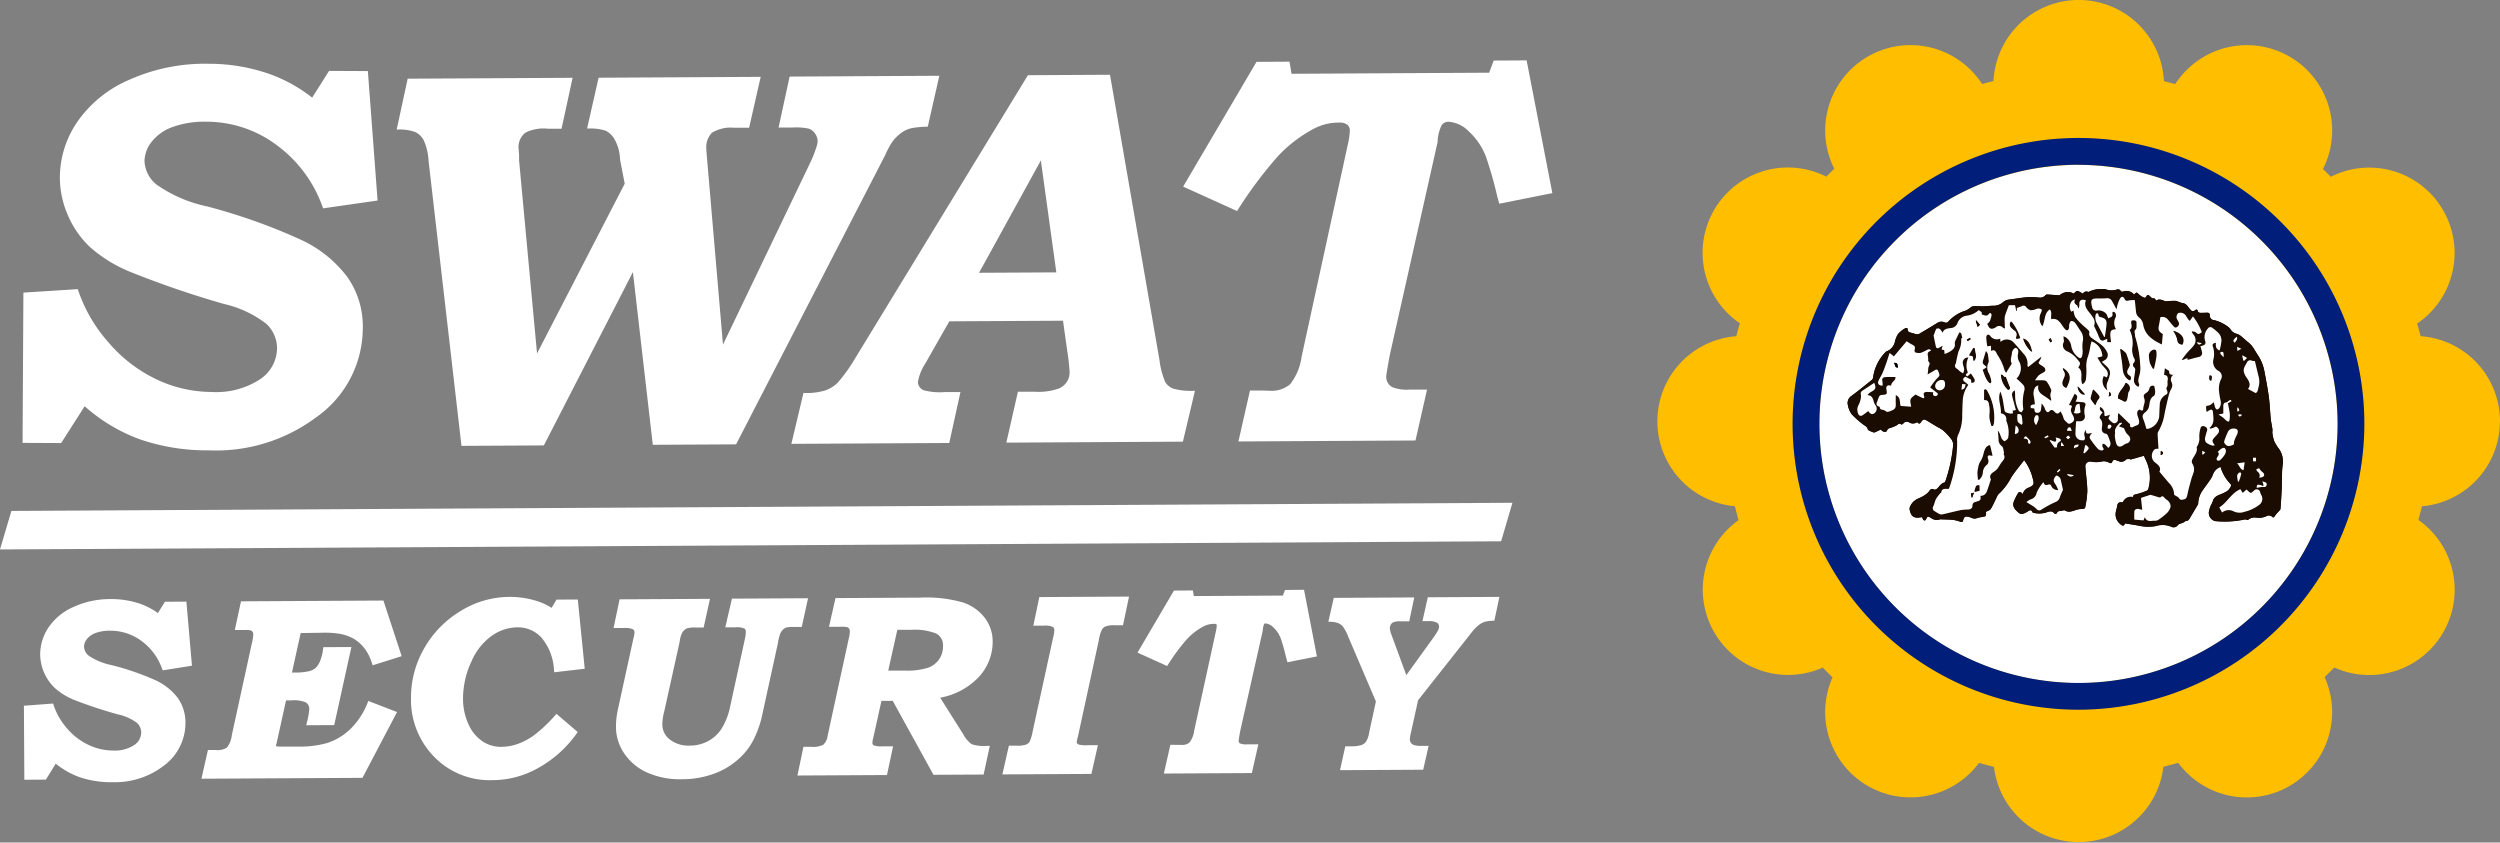 <svg xmlns="http://www.w3.org/2000/svg" width="134" height="45.161"><rect width="100%" height="100%" fill="#808080" stroke="none"/><defs><clipPath id="a"><path data-name="長方形 16987" fill="none" d="M0 0h134v45.161H0z"/></clipPath></defs><g data-name="グループ 23408"><path data-name="パス 67987" d="M.61 27.386L0 29.45l80.46-.437.607-2.064z" fill="#fff"/><g data-name="グループ 21112"><g data-name="グループ 21111" clip-path="url(#a)"><path data-name="パス 67988" d="M22.712 7.517a3.108 3.108 0 01.26 1.114l1.763 15.267 4.416-.024 4.772-9.289 1.067 9.256 4.464-.024 8-15.519a4.361 4.361 0 01.39-.722 2.455 2.455 0 01.489-.474 1.517 1.517 0 01.515-.23 4.891 4.891 0 01.881-.082l.619-2.729-8.024.044-.592 2.729h.776a3.27 3.27 0 01.838.06.66.66 0 01.335.258.719.719 0 01.145.423 1.119 1.119 0 01-.057.282 6.653 6.653 0 01-.334.849l-4.683 9.765-.876-10.217a3.785 3.785 0 01-.015-.255 1.11 1.11 0 01.3-.884 1.92 1.92 0 011.192-.267h.8l.62-2.729-8.688.047-.618 2.725a2.8 2.8 0 01.995.113 1.141 1.141 0 01.474.458 2.258 2.258 0 01.287.915l.015.2.247 1.268-4.7 9.1-.962-10.344v-.284l-.029-.38a.975.975 0 01.361-.821 2.141 2.141 0 011.213-.217h.731l.593-2.729-8.84.048-.59 2.729a2.445 2.445 0 011.008.135 1.075 1.075 0 01.444.436" fill="#fff"/><path data-name="パス 67989" d="M44.88 20.534a1.83 1.83 0 01-.668.4 3.438 3.438 0 01-1.146.127l-.648 2.729 8.462-.046.6-2.728h-.847a3.414 3.414 0 01-1.109-.094.491.491 0 01-.324-.446 2.6 2.6 0 01.39-.981l1.294-2.272 6.093-.033.222 1.58a11.757 11.757 0 01.133 1.186.934.934 0 01-.567.864 3.244 3.244 0 01-1.289.177h-.916l-.62 2.728 9.463-.052.647-2.728a3.578 3.578 0 01-1.168-.115.887.887 0 01-.421-.343 4.3 4.3 0 01-.31-1.17l-2.655-15.31-4.4.024-9.291 15.226a8.356 8.356 0 01-.925 1.277M55.79 8.599l.829 6-4.141.022z" fill="#fff"/><path data-name="パス 67990" d="M81.827 3.237l-1.766.01-.241.65-10.592.058-.112-.649-1.768.01-3.931 6.686 2.888 1.311a22.391 22.391 0 012.2-2.949 7.327 7.327 0 011.97-1.493 2.853 2.853 0 011.287-.3.7.7 0 01.45.109.383.383 0 01.138.311 3.5 3.5 0 01-.1.722l-2.483 11.402a3.114 3.114 0 01-.607 1.472 1.528 1.528 0 01-1.1.358l-.35-.012h-.711l-.62 2.729 9.491-.052.62-2.729h-.914a2.135 2.135 0 01-.929-.122.612.612 0 01-.345-.577c0-.06.058-.428.179-1.1l2.575-11.471a2.191 2.191 0 01.218-.906.449.449 0 01.376-.178 1.684 1.684 0 011.071.509 3.561 3.561 0 01.924 1.358 20.876 20.876 0 01.6 2.1l.116.424 2.845-.567z" fill="#fff"/><path data-name="パス 67991" d="M4.538 21.774a9.159 9.159 0 002.99 1.784 11.056 11.056 0 003.656.58 8.971 8.971 0 005.754-1.764 5.848 5.848 0 002.507-4.726 4.606 4.606 0 00-.827-2.8 6.572 6.572 0 00-2.438-1.975 31.192 31.192 0 00-5.073-1.808A7.344 7.344 0 018.4 9.901a1.707 1.707 0 01-.655-1.281 1.715 1.715 0 01.377-1.011 2.484 2.484 0 011.125-.8 5.011 5.011 0 011.825-.285 6.276 6.276 0 013.8 1.284 6.993 6.993 0 012.445 3.36l2.921-.42-.52-6.938-2.08-.01-.906 1.433a8.18 8.18 0 00-2.234-1.249 9.868 9.868 0 00-3.314-.566 9.928 9.928 0 00-4.214.84 6.5 6.5 0 00-2.811 2.251 5.311 5.311 0 00-.95 2.982 5.034 5.034 0 00.422 2.027 5.108 5.108 0 001.181 1.714 7.514 7.514 0 002.191 1.349 51.562 51.562 0 004.99 1.708 5.855 5.855 0 012.29 1.074 1.8 1.8 0 01.566 1.309 2.013 2.013 0 01-.928 1.668 4.291 4.291 0 01-2.6.669 6.929 6.929 0 01-2.952-.685 7.768 7.768 0 01-2.574-1.995 8.075 8.075 0 01-1.626-2.831l-2.915.186-.044 8.054 2.068.01z" fill="#fff"/><path data-name="パス 67992" d="M5.104 33.935a2.215 2.215 0 01.793-.129 2.794 2.794 0 011.686.548 3.129 3.129 0 011.1 1.478l.036.1 1.57-.25-.288-3.317-.01-.118-1.15.007-.377.607a3.8 3.8 0 00-.959-.5 4.731 4.731 0 00-1.572-.25 4.721 4.721 0 00-1.991.42 3.126 3.126 0 00-1.341 1.1 2.576 2.576 0 00-.447 1.45 2.525 2.525 0 00.8 1.81 3.574 3.574 0 001.054.637 23.8 23.8 0 002.327.767 2.635 2.635 0 011.007.451.7.7 0 01.226.511.807.807 0 01-.367.672 1.869 1.869 0 01-1.118.3 3.072 3.072 0 01-1.314-.291 3.424 3.424 0 01-1.155-.873 3.636 3.636 0 01-.736-1.255l-.033-.1-1.563.117.022 3.967 1.154-.007.53-.854a4.382 4.382 0 001.317.736 5.233 5.233 0 001.732.256 4.275 4.275 0 002.723-.869 2.837 2.837 0 001.18-2.294 2.276 2.276 0 00-.418-1.362 3.2 3.2 0 00-1.182-.938 14.508 14.508 0 00-2.374-.817 3.361 3.361 0 01-1.2-.493.664.664 0 01-.263-.493.655.655 0 01.147-.392.994.994 0 01.456-.33" fill="#fff"/><path data-name="パス 67993" d="M17.315 33.914a4.879 4.879 0 01.9.059 2.46 2.46 0 01.779.283 2.105 2.105 0 01.593.566 2.529 2.529 0 01.347.717l.039.121 1.557-.489-.979-2.982-7.633.042-.332 1.538h.565a.859.859 0 01.3.026.178.178 0 01.089.074.247.247 0 01.036.141 2.442 2.442 0 01-.067.428l-1.085 4.972a1.29 1.29 0 01-.262.661.91.91 0 01-.587.13h-.43l-.348 1.538 8.631-.047 1.787-3.4.067-.127-1.54-.594-.047.118a4 4 0 01-.868 1.34 3.175 3.175 0 01-1.305.8 5.293 5.293 0 01-1.527.188h-.763a3.589 3.589 0 01-.4-.009c-.036-.013-.036-.02-.036-.029a.444.444 0 01.029-.139l.507-2.3h.289a1.663 1.663 0 01.755.1.4.4 0 01.2.374 3.621 3.621 0 01-.124.7l-.038.159 1.5-.008.921-4.185-1.5.008-.019.109a2.313 2.313 0 01-.125.538 1.2 1.2 0 01-.244.44.815.815 0 01-.377.2 3.244 3.244 0 01-.779.074h-.142l.467-2.117z" fill="#fff"/><path data-name="パス 67994" d="M26.356 34.081a2.4 2.4 0 011.359-.455 1.7 1.7 0 011.309.552 2.926 2.926 0 01.67 1.729l.015.127 1.632-.19-.371-3.711-1.141.006-.264.444a3.182 3.182 0 00-.8-.372 4.79 4.79 0 00-1.47-.217 5 5 0 00-2.612.76 5.481 5.481 0 00-1.948 2 5.28 5.28 0 00-.706 2.679 4.374 4.374 0 001.271 3.162 4.148 4.148 0 003.077 1.221 4.984 4.984 0 002.421-.625 6.205 6.205 0 002.1-1.86l.067-.094-1.136-.974-.083.091a7.867 7.867 0 01-1.105 1.042 3.439 3.439 0 01-.892.479 2.72 2.72 0 01-.883.156 1.782 1.782 0 01-1-.293 2.132 2.132 0 01-.747-.9 3.24 3.24 0 01-.3-1.4 4.7 4.7 0 01.466-2.016 3.25 3.25 0 011.077-1.346" fill="#fff"/><path data-name="パス 67995" d="M43.311 32.065l-4.079.022-.357 1.538h.539a1 1 0 01.485.064.184.184 0 01.075.169 1.467 1.467 0 01-.035.33l-.8 3.67a3.649 3.649 0 01-.48 1.228 2 2 0 01-.727.65 2.106 2.106 0 01-.965.229 1.63 1.63 0 01-1.066-.329 1.011 1.011 0 01-.4-.817 2.712 2.712 0 01.1-.676l.829-3.744a1.407 1.407 0 01.146-.506.6.6 0 01.239-.21 1.443 1.443 0 01.5-.047h.4l.341-1.538-4.846.026-.323 1.538h.543a1.136 1.136 0 01.46.05.2.2 0 01.122.19 1.964 1.964 0 01-.062.323l-.843 3.858a4.274 4.274 0 00-.091.89 2.531 2.531 0 00.445 1.415 2.927 2.927 0 001.223 1.019 4.315 4.315 0 001.868.36 4.981 4.981 0 001.714-.295 3.959 3.959 0 001.332-.8 3.459 3.459 0 00.83-1.1 6 6 0 00.376-1.023l.889-4.061a2.943 2.943 0 01.122-.509.645.645 0 01.142-.22.568.568 0 01.17-.119 1.294 1.294 0 01.382-.035h.465z" fill="#fff"/><path data-name="パス 67996" d="M53.207 34.387a2.089 2.089 0 00-.425-1.273 2.438 2.438 0 00-1.171-.823 7.082 7.082 0 00-2.293-.258l-4.536.025-.348 1.537h.586a1.788 1.788 0 01.387.018.19.19 0 01.1.075.275.275 0 01.045.153 1.679 1.679 0 01-.055.37l-1.134 5.218a.785.785 0 01-.231.485 1.156 1.156 0 01-.644.115h-.423l-.323 1.539 4.8-.026.327-1.538h-.555a1.28 1.28 0 01-.452-.045.132.132 0 01-.1-.133.909.909 0 01.043-.264l.441-1.994h.606l2.146 3.895.037.066 2.687-.014.332-1.537h-.16a2.018 2.018 0 01-.813-.09 1.53 1.53 0 01-.454-.537l-1.234-1.954a3.787 3.787 0 002.031-1.068 2.771 2.771 0 00.783-1.945m-5.11-.627h.747a3.112 3.112 0 011.332.2.693.693 0 01.369.679 1.213 1.213 0 01-.206.7 1.237 1.237 0 01-.588.453 3.731 3.731 0 01-1.224.156h-.918z" fill="#fff"/><path data-name="パス 67997" d="M55.388 33.536h.555a.958.958 0 01.49.069.2.2 0 01.079.185 1.761 1.761 0 01-.06.363l-1.1 5.046a2.294 2.294 0 01-.166.559.422.422 0 01-.183.15 1.424 1.424 0 01-.492.061h-.434l-.349 1.539 4.771-.026.348-1.539h-.561a1.453 1.453 0 01-.474-.037c-.086-.045-.1-.093-.1-.134a1.883 1.883 0 01.067-.3l1.114-5.137a2.059 2.059 0 01.167-.581.411.411 0 01.193-.176 1.3 1.3 0 01.506-.065h.434l.323-1.536-4.809.026z" fill="#fff"/><path data-name="パス 67998" d="M68.874 31.623l-.11.3-4.776.026-.05-.3-1.014.006-1.879 3.2-.074.125 1.586.719.06-.092a10.535 10.535 0 011.018-1.365 3.362 3.362 0 01.889-.674 1.224 1.224 0 01.547-.13.222.222 0 01.128.025c.01.007.018.02.018.048a1.57 1.57 0 01-.04.307l-1.17 5.352a1.286 1.286 0 01-.25.628.6.6 0 01-.418.129l-.607-.006-.349 1.541 4.716-.026.349-1.541h-.589a.852.852 0 01-.377-.041.155.155 0 01-.091-.152c0-.033.034-.231.079-.492l1.212-5.4a1.128 1.128 0 01.072-.359.09.09 0 01.076-.036.678.678 0 01.417.208 1.578 1.578 0 01.4.592 9.123 9.123 0 01.274.968l.087.313 1.578-.312-.691-3.572z" fill="#fff"/><path data-name="パス 67999" d="M76.243 33.294h.3a.912.912 0 01.472.078.246.246 0 01.118.218.413.413 0 01-.05.184 2.816 2.816 0 01-.237.38l-1.467 2.034-.8-2.175a1.028 1.028 0 01-.082-.344.36.36 0 01.163-.306.936.936 0 01.415-.061h.46l.269-1.279-4.314.023-.291 1.28a1.493 1.493 0 01.5.063.7.7 0 01.279.191 2.351 2.351 0 01.279.528l1.491 3.489-.363 1.678a1.315 1.315 0 01-.164.477.555.555 0 01-.261.187 1.94 1.94 0 01-.589.063h-.263l-.284 1.279 4.459-.024.291-1.28h-.364a1.1 1.1 0 01-.476-.063.327.327 0 01-.166-.3 2.5 2.5 0 01.06-.352l.382-1.731 2.843-3.6a2.471 2.471 0 01.4-.422 1.087 1.087 0 01.33-.18 1.849 1.849 0 01.514-.056l.27-1.28-3.836.021z" fill="#fff"/><path data-name="パス 68000" d="M133.999 22.581a4.573 4.573 0 00-4.252-4.561 18.747 18.747 0 00-.188-.677 4.573 4.573 0 00-4.63-7.866q-.206-.211-.419-.415a4.573 4.573 0 00-7.919-4.551q-.3-.085-.605-.16a4.573 4.573 0 00-9.135-.006c-.2.05-.407.1-.609.16a4.573 4.573 0 00-7.924 4.54c-.145.139-.287.28-.428.423a4.572 4.572 0 00-4.634 7.86q-.1.344-.193.694a4.572 4.572 0 00-.071 9.112q.089.376.193.747a4.573 4.573 0 004.516 7.9c.171.179.346.354.524.526a4.573 4.573 0 007.852 4.582q.395.116.8.215a4.573 4.573 0 009.082-.004q.4-.1.792-.214a4.573 4.573 0 007.849-4.593c.174-.169.346-.341.514-.517a4.573 4.573 0 004.512-7.909q.1-.363.189-.73a4.573 4.573 0 004.181-4.555" fill="#ffbe00"/><path data-name="パス 68001" d="M111.407 8.837a13.888 13.888 0 1013.887 13.885 13.9 13.9 0 00-13.887-13.885" fill="#fff"/><path data-name="パス 68002" d="M111.406 38.041a15.323 15.323 0 1115.323-15.323 15.34 15.34 0 01-15.323 15.323m0-29.211a13.888 13.888 0 1013.891 13.892 13.9 13.9 0 00-13.888-13.888" fill="#001e7a"/><path data-name="パス 68003" d="M120.328 27.834c.058.013.148.056.17.034a.541.541 0 01.458-.121.931.931 0 00.522-.077.263.263 0 01.318.035c.068.067.1.011.142-.054a2.167 2.167 0 01.192-.228c.039-.047.1-.1.106-.147q.044-.541.066-1.085c.018-.422 0-.848.05-1.265a1.167 1.167 0 00-.184-.846 2.843 2.843 0 01-.255-.4 2 2 0 01-.109-.441c-.014-.075.006-.157 0-.234-.026-.187-.071-.371-.09-.558-.039-.384-.051-.772-.1-1.155-.064-.467-.152-.93-.241-1.394a2.317 2.317 0 00-.352-.864c-.109-.163-.2-.337-.32-.495a1.677 1.677 0 00-.245-.229c-.083-.074-.165-.148-.252-.217a.839.839 0 00-.283-.19.556.556 0 01-.331-.2.728.728 0 00-.228-.23 2.137 2.137 0 00-.68-.309.242.242 0 01-.234-.262.121.121 0 00-.138-.136c-.109 0-.218.007-.327.007-.082 0-.155 0-.183-.109-.025-.09-.089-.078-.149-.026a.146.146 0 01-.223-.017c-.139-.131-.2-.342-.44-.372-.137-.017-.267-.107-.4-.12a4.4 4.4 0 00-.49.026.708.708 0 01-.174-.058.693.693 0 00-.2-.04.455.455 0 00-.145.06c-.045-.05-.088-.13-.115-.124-.119.022-.174-.056-.237-.123s-.133-.07-.175.021-.1.086-.169.048a.958.958 0 01-.233-.154c-.126-.128-.12-.133-.261.013a.514.514 0 00-.6-.161.13.13 0 01-.117-.033c-.055-.11-.142-.1-.229-.074a.893.893 0 01-.541-.009.528.528 0 00-.22-.021 1.375 1.375 0 00-.7.139.075.075 0 01-.058.01.207.207 0 00-.277.1c-.313-.193-.313-.193-.488-.008a.665.665 0 00-.751.08c-.025.022-.083.009-.126.006-.183-.012-.366-.028-.549-.037a.116.116 0 00-.091.038.389.389 0 01-.377.121 4.4 4.4 0 00-.609-.015c-.321.028-.639.088-.959.126a.582.582 0 00-.333.144.753.753 0 01-.52.188c-.172 0-.344.026-.515.03s-.331-.011-.5-.009a.32.32 0 00-.158.04 2.388 2.388 0 01-.283.194 2.006 2.006 0 00-.937.577.169.169 0 01-.224.057.4.4 0 00-.407.048q-.462.285-.93.56a.231.231 0 01-.145.033c-.1-.018-.2-.056-.3-.081s-.183-.044-.188-.172c0-.1-.09-.1-.142-.064a1.515 1.515 0 00-.374.3 1.344 1.344 0 00-.168.41.707.707 0 01-.433.515.17.17 0 00-.071.051 2.368 2.368 0 00-.665 1.352.219.219 0 01-.067.134c-.364.291-.725.588-1.1.862a.451.451 0 00-.181.508 1.132 1.132 0 00.21.482 5.09 5.09 0 00.588.522c.1.083.236.128.266.281.006.028.056.052.09.069a1.74 1.74 0 00.2.085.13.13 0 00.083 0c.111-.047.219-.1.326-.152.088.136.28.174.326.058.053-.133.155-.13.251-.166a1.885 1.885 0 00.258-.111c.082-.047.144-.152.257-.05.011.01.078-.017.1-.043a.234.234 0 01.329-.066.374.374 0 00.421-.02c.066.065.12.133.2.013.12-.182.17-.187.363-.069l.519.315a1.972 1.972 0 01.307.186 3.087 3.087 0 01.4.418.564.564 0 01.146.341 8.209 8.209 0 01-.406 1.933c-.013.036-.031.09-.057.1-.18.047-.267.2-.382.318-.04.042-.138.087-.174.067-.142-.08-.2-.021-.282.1a.953.953 0 01-.283.233c-.1.066-.222.11-.332.167a.792.792 0 00-.4.426.237.237 0 00-.022.114c.067.406.24.522.639.434a.07.07 0 01.035.008.633.633 0 00.051.117.116.116 0 00.077.055.11.11 0 00.074-.058c.088-.182.087-.183.274-.079a.5.5 0 00.479.075.22.22 0 01.088 0c.209.008.418.007.625.029a1.975 1.975 0 01.379.1c.075.024.125.019.146-.067.047-.189.1-.241.289-.2.146.032.267.143.441.076.141-.055.3-.058.449-.1.029-.009.043-.092.052-.142a.282.282 0 00-.011-.094c.1-.059.221-.089.266-.164.129-.215.227-.448.339-.673a.309.309 0 01.07-.112 3.3 3.3 0 00.688-.908c.206-.318.454-.608.69-.919a2.71 2.71 0 01.471 1.02c.077.266.046.334-.212.451a.506.506 0 00-.333.348c-.043-.037-.072-.079-.11-.091s-.11-.007-.123.015a3.165 3.165 0 00-.249.49c-.094.263.085.432.257.584.148.131.293.043.439-.034.1-.053.225-.2.315.02 0 .007.016.013.025.015a1.316 1.316 0 00.685-.007c.158-.055.331-.129.467.06.011.015.109 0 .116-.021.034-.1.1-.12.2-.126s.188-.058.242-.025c.192.12.361.043.542-.012a1.224 1.224 0 01.374-.071c.1 0 .158-.022.171-.112a5.1 5.1 0 00.109-.85c-.007-.431-.074-.86-.106-1.291a.253.253 0 01.314-.279 1.426 1.426 0 00.616-.021.6.6 0 01.322.062c.1.048.15.066.195-.047a.129.129 0 01.194-.074c.05.02.1.039.154.054a.319.319 0 00.379-.084c.032-.037.121-.029.184-.033.027 0 .058.029.082.023.182-.048.361-.1.542-.154.055-.016.111-.028.163-.042.026.066.041.118.066.164a2.2 2.2 0 01.173 1.591.177.177 0 01-.077.115 3.644 3.644 0 01-.561.19c-.1.022-.18.029-.187.156a.464.464 0 00-.548.285c-.207-.035-.282.025-.309.223-.01.073-.034.144-.05.217a.673.673 0 00.212.715c.153.128.193.118.264-.032.253.041.5.077.743.123a2.259 2.259 0 00.9.021 1.2 1.2 0 01.852.042.269.269 0 00.342-.107.249.249 0 01.106-.057c.067-.028.137-.047.2-.077.044-.021.083-.077.123-.077.125 0 .168-.084.218-.17l.415-.7a.174.174 0 00.022-.084 1.276 1.276 0 01.26-.717c.115-.168.242-.328.356-.5a1.332 1.332 0 00.172-.31.654.654 0 01.411-.415 2.157 2.157 0 00.538.917.132.132 0 01.02.121.751.751 0 01-.188.253 2.413 2.413 0 01-.416.2c-.174.074-.327.159-.372.368a1.828 1.828 0 01-.109.227 1.648 1.648 0 00-.1.339.455.455 0 00.337.48 5.211 5.211 0 001.6-.091" fill="#1b0705"/><path data-name="パス 68004" d="M120.327 27.834a5.211 5.211 0 01-1.6.091.455.455 0 01-.337-.48 1.613 1.613 0 01.1-.339 1.826 1.826 0 00.109-.227c.045-.209.2-.295.372-.368a2.413 2.413 0 00.416-.2.749.749 0 00.187-.253.13.13 0 00-.019-.121 2.165 2.165 0 01-.538-.917.653.653 0 00-.411.414 1.3 1.3 0 01-.173.311c-.114.169-.24.33-.355.5a1.276 1.276 0 00-.26.717.174.174 0 01-.022.084c-.137.235-.277.468-.415.7-.051.086-.094.171-.218.17-.041 0-.079.056-.123.077-.065.03-.136.05-.2.077a.255.255 0 00-.107.057.269.269 0 01-.342.107 1.206 1.206 0 00-.851-.043 2.251 2.251 0 01-.9-.021c-.244-.046-.489-.082-.742-.123-.071.15-.112.161-.264.033a.673.673 0 01-.212-.715c.016-.072.039-.144.049-.217.028-.2.1-.258.31-.223a.464.464 0 01.547-.285c.007-.126.085-.134.187-.156a3.711 3.711 0 00.561-.19.176.176 0 00.077-.115 2.195 2.195 0 00-.172-1.591 1.76 1.76 0 01-.066-.164c-.053.014-.109.026-.163.042-.181.052-.361.106-.542.154-.024.006-.055-.025-.082-.023-.063 0-.152 0-.185.033a.318.318 0 01-.378.085 2.209 2.209 0 01-.154-.055.13.13 0 00-.194.075c-.045.113-.1.1-.195.047a.605.605 0 00-.323-.063 1.423 1.423 0 01-.615.021.253.253 0 00-.314.28c.031.431.1.86.106 1.291a5.1 5.1 0 01-.109.85c-.013.09-.069.115-.172.112a1.217 1.217 0 00-.373.071c-.181.055-.35.131-.542.012-.054-.034-.16.02-.242.025s-.163.026-.2.126c-.007.019-.1.036-.116.021-.137-.188-.309-.114-.467-.059a1.316 1.316 0 01-.685.007c-.009 0-.022-.007-.025-.015-.091-.22-.214-.073-.315-.02-.145.077-.291.164-.439.034-.172-.152-.352-.321-.257-.584a3.167 3.167 0 01.249-.49c.013-.023.085-.027.123-.015s.066.053.11.091a.506.506 0 01.333-.348c.258-.117.288-.185.212-.451a2.706 2.706 0 00-.471-1.02c-.236.31-.485.6-.691.919a3.286 3.286 0 01-.688.908.316.316 0 00-.069.112c-.112.225-.21.458-.339.673-.045.075-.166.1-.266.164a.28.28 0 01.011.094c-.009.051-.023.134-.052.143-.147.042-.307.046-.449.1-.174.067-.295-.044-.441-.076-.188-.041-.242.011-.289.2-.021.086-.071.09-.146.067a1.975 1.975 0 00-.379-.1c-.207-.022-.417-.021-.625-.029a.209.209 0 00-.088 0 .5.5 0 01-.479-.075c-.187-.1-.186-.1-.274.079a.11.11 0 01-.074.058.115.115 0 01-.077-.055.631.631 0 01-.051-.117c-.017 0-.026-.01-.035-.008-.4.087-.572-.029-.639-.434a.237.237 0 01.022-.114.791.791 0 01.4-.426c.11-.056.229-.1.333-.167a.961.961 0 00.284-.233c.08-.117.139-.175.282-.1.036.02.134-.025.174-.067.115-.122.2-.271.382-.318.026-.007.044-.061.056-.1a8.207 8.207 0 00.407-1.934.566.566 0 00-.146-.341 3.125 3.125 0 00-.4-.418 1.969 1.969 0 00-.307-.185l-.519-.315c-.193-.118-.244-.114-.364.069-.078.119-.133.052-.2-.013a.374.374 0 01-.421.02.234.234 0 00-.329.066c-.018.026-.085.053-.1.043-.112-.1-.175 0-.257.05a1.885 1.885 0 01-.258.111c-.1.036-.2.033-.251.165-.046.117-.239.079-.326-.057l-.326.151a.126.126 0 01-.083 0 1.806 1.806 0 01-.2-.085c-.034-.017-.085-.041-.09-.069-.029-.154-.167-.2-.266-.28a5.193 5.193 0 01-.588-.522 1.147 1.147 0 01-.21-.482.451.451 0 01.182-.508c.377-.274.738-.571 1.1-.862a.219.219 0 00.067-.134 2.371 2.371 0 01.664-1.352.176.176 0 01.072-.051.707.707 0 00.433-.515 1.344 1.344 0 01.168-.41 1.52 1.52 0 01.374-.3c.052-.034.138-.034.142.065 0 .128.093.148.188.172s.2.063.3.081a.231.231 0 00.145-.033q.468-.275.93-.56a.407.407 0 01.408-.049.167.167 0 00.223-.056 2.014 2.014 0 01.938-.578 2.313 2.313 0 00.283-.193.32.32 0 01.158-.041c.166 0 .332.014.5.01s.344-.031.515-.03a.755.755 0 00.52-.188.58.58 0 01.333-.144c.32-.039.638-.1.959-.126a4.308 4.308 0 01.609.015.388.388 0 00.377-.121.119.119 0 01.09-.038c.183.009.366.025.549.037.043 0 .1.016.126-.006a.665.665 0 01.751-.08c.175-.185.175-.185.488.008a.206.206 0 01.277-.1.073.073 0 00.057-.01 1.371 1.371 0 01.7-.139.531.531 0 01.22.021.893.893 0 00.541.009c.088-.022.175-.037.229.073a.131.131 0 00.117.034.513.513 0 01.6.161c.142-.147.136-.141.261-.013a1 1 0 00.233.154c.067.037.128.038.169-.049s.1-.093.176-.02.117.145.236.122c.028-.006.071.074.116.125a.436.436 0 01.145-.06.689.689 0 01.2.04.721.721 0 00.175.058 4.556 4.556 0 01.49-.026c.137.013.266.1.4.12.237.03.3.241.44.372a.146.146 0 00.223.017c.06-.052.125-.064.149.026.028.1.1.11.183.109.109 0 .218-.006.327-.007a.12.12 0 01.137.136.244.244 0 00.234.262 2.137 2.137 0 01.68.309.72.72 0 01.227.23.555.555 0 00.331.2.847.847 0 01.283.191c.087.067.169.143.252.217a1.71 1.71 0 01.245.229c.116.158.21.331.32.495a2.317 2.317 0 01.352.864c.089.463.177.927.241 1.394.052.383.064.771.1 1.155.019.187.064.372.09.558.01.077-.009.159 0 .234a2 2 0 00.109.441 2.823 2.823 0 00.255.4 1.17 1.17 0 01.184.846c-.055.417-.032.843-.05 1.265-.015.362-.037.725-.066 1.085 0 .052-.067.1-.106.147a2.094 2.094 0 00-.192.228c-.04.065-.074.121-.142.054a.263.263 0 00-.318-.035.931.931 0 01-.522.077.544.544 0 00-.459.121c-.021.023-.111-.021-.169-.034m-12.3-6.918l.018.254a1.716 1.716 0 00.2.858c.027.04.09.055.136.082.034-.058.1-.121.1-.176a2.546 2.546 0 01.054-.989.358.358 0 00-.033-.282 3.4 3.4 0 00-.384-.366.778.778 0 00.163-.878.579.579 0 01-.081-.448c.017-.121.026-.25-.106-.314-.073-.035-.218.123-.226.272-.011.185-.117.37-.011.557a.11.11 0 01-.015.04l-.289.463a.594.594 0 01-.082-.145 2.759 2.759 0 00-.388-.831c-.067-.128-.106-.311-.336-.2v-.273l-.2.026a3.223 3.223 0 01-.054-.48c0-.146.114-.188.208-.083a.435.435 0 00.537.155l.017.175a.494.494 0 01.706.028c.185.2.363.408.539.615a.75.75 0 01.2.6c0 .038.031.081.037.1l.708-.557a.867.867 0 01-.071.188c-.1.148-.1.166.047.267a.926.926 0 01.192.139.2.2 0 01.039.168c-.021.05-.093.08-.145.114a1.331 1.331 0 00-.21.133 2.012 2.012 0 00-.19.26c.156 0 .3-.006.435 0a.275.275 0 01.184.06 2.144 2.144 0 01.207.358c.026.055.059.141.035.182a.519.519 0 000 .4.531.531 0 010 .1c-.128-.091-.236-.177-.353-.25-.207-.129-.393-.266-.333-.574a.307.307 0 00-.168.1.612.612 0 00-.078.456 3.975 3.975 0 01.058.457c-.142.016-.268.025-.215.2l.176.019a.312.312 0 01.015.046c.01.086.016.175.129.187a.189.189 0 00.22-.157 3.131 3.131 0 00.034-.353 2.216 2.216 0 01.137.194c.037.064.05.141.089.2s.109.134.2.029.177-.069.253.016c.106.12.21.175.329-.01a1.356 1.356 0 01.159.33c.026.158.151.222.241.318a.145.145 0 00.132.007c.221-.106.255-.226.135-.44-.071-.128-.153-.254-.074-.4s-.023-.136-.133-.148l.306-.606c.164.1.179.179.046.422.136.011.254.022.372.03s.2.079.15.192a.935.935 0 00-.026.512.254.254 0 01-.264.318c-.067.006-.134 0-.2 0-.013.225-.033.422-.033.621a.347.347 0 00.336.4c.047.007.125.006.141-.022a.232.232 0 00.02-.17.353.353 0 01.059-.363c-.016.2.069.241.337.152-.135.156-.171.241-.1.337a4.613 4.613 0 00.408.528.29.29 0 00.258.075c.11-.049 0-.139-.018-.214a.413.413 0 01.016-.137.346.346 0 01.129.04 1.906 1.906 0 01.167.183.277.277 0 00.11-.314 3.317 3.317 0 00-.142-.375.167.167 0 00-.11-.077.228.228 0 01-.2-.255c0-.089.026-.179.019-.267a.385.385 0 00-.072-.231c-.1-.09-.066-.162-.013-.244.031-.049.071-.093.11-.143-.107-.071-.188-.15-.133-.29a.4.4 0 01.227.355.17.17 0 00.018.127c.012.017.077 0 .117-.01s.086-.03.164-.058l-.087.208a1.061 1.061 0 00.139.152c.057.044.131.1.191.1a.2.2 0 00.18-.207c0-.064-.008-.129 0-.193a1.045 1.045 0 01.028-.149c.188.183.364.355.543.526.043.042.1.058.082.15-.012.069.066.118.15.082a1.121 1.121 0 01.173-.084c.148-.032.177-.137.16-.258a2.083 2.083 0 00-.08-.27c-.036-.13-.049-.255.1-.333.117.075.2.071.2-.019 0-.192.131-.366.06-.57-.061-.176-.02-.225.134-.325a.341.341 0 00.129-.183c.037-.142.107-.207.264-.171a1.478 1.478 0 01.054.286c0 .085-.012.215-.065.247-.222.133-.22.344-.26.554a.509.509 0 01-.158.285c-.2.162-.228.227-.133.465.056.142.094.292.15.465a.243.243 0 00.114-.008.789.789 0 00.544-.665c.01-.208.014-.417.029-.625a.612.612 0 01.329-.547c.092-.047.1-.109.071-.2-.02-.06-.061-.148-.035-.182.09-.118.034-.245.055-.367.027-.16.017-.294-.19-.315l.044-.355.234.145c-.02.133.029.228.231.2a.3.3 0 00-.106.4.371.371 0 010 .329 1.5 1.5 0 00-.144.347c-.083.326-.155.657-.226.986a2.722 2.722 0 01-.344.991.291.291 0 00-.031.167c.012.252.03.5.045.744-.073.012-.152 0-.2.036a.461.461 0 00-.045.649 1.139 1.139 0 00.125.106c.168.126.261.275.168.442.18.215.341.41.505.6a.906.906 0 01.287.644c.114.075.222.112.271.188a.124.124 0 00.133.074c.228-.015.265-.065.312-.3.056-.276.135-.546.209-.818.028-.1.075-.195.1-.294a.559.559 0 00-.035-.5.237.237 0 010-.274c.1-.2.277-.373.216-.628a.043.043 0 01.012-.026.8.8 0 00.128-.552 1.791 1.791 0 01.061-.424c.042-.143.132-.162.267-.093a.176.176 0 01.084.229 3.122 3.122 0 00-.1.371.315.315 0 00.056.244 1.061 1.061 0 00.326.161c.037.014.087-.006.144-.012-.172-.225-.166-.275.024-.471a1.36 1.36 0 00.163-.194.214.214 0 00-.048-.282c-.08-.09-.144-.034-.221.009a.671.671 0 01-.182.042c0-.015-.009-.029-.014-.044a.565.565 0 00.2-.461c0-.119-.013-.238-.023-.356-.012-.159-.075-.191-.213-.112-.028.017-.055.037-.123.083a.839.839 0 01-.031-.3c.012-.04.145-.037.214-.071a1.114 1.114 0 00.183-.145c-.018-.009.012 0 .015.009.024.085.036.172.066.255.017.046.054.107.093.117s.1-.033.129-.069a.487.487 0 00.072-.412 4 4 0 01-.087-.558 1.228 1.228 0 01.092-.541.336.336 0 00-.1-.479.548.548 0 01-.293-.6 1.223 1.223 0 00-.02-.7c-.052-.121-.008-.183.158-.217-.01.166-.013.334.2.415a3.123 3.123 0 00.1-.542.605.605 0 00-.125-.354 1.951 1.951 0 00-.345-.3.165.165 0 00-.266.028.676.676 0 00-.136.67c.049.15-.027.2-.14.239a.988.988 0 01-.118.026c.031.117.065.221.087.328a.211.211 0 01-.168.253c-.2.043-.4.1-.6.156l-.018-.1-.258.111-.033-.033c.091-.118.178-.241.276-.355s.231-.234.332-.362a.462.462 0 00.01-.616 3.82 3.82 0 00-.093-.129.766.766 0 00.017-.043c.063.012.145 0 .187.042.141.126.171.133.336 0a3.137 3.137 0 00-.475-.846l-.168.242a.687.687 0 01-.1-.1c-.049-.069-.086-.145-.136-.214a.358.358 0 00-.375-.11.27.27 0 00-.061.37l.055.106a.2.2 0 01-.072.285c-.11.08-.165-.017-.221-.075-.1-.1-.173-.218-.268-.319a.364.364 0 00-.407-.126c-.025.145-.044.272-.07.4-.058.274-.029.351.2.5l-.048.557c-.5-.236-.9-.5-1-1.048a.614.614 0 00-.19-.371.465.465 0 01-.2-.385c-.023-.191-.042-.383-.063-.575a1.534 1.534 0 00-.337.025c-.12.036-.17 0-.22-.1-.06-.121-.15-.133-.225-.02a1.392 1.392 0 00-.136.324c-.026.074-.038.154-.065.267-.093-.174-.161-.31-.239-.442a.279.279 0 00-.271-.151 7.444 7.444 0 01-.539.013c-.274 0-.337.068-.284.349.008.039.02.077.029.115a.206.206 0 00.25.183.547.547 0 01.512.181.913.913 0 01.093.236c.121-.056.281-.072.229-.276 0-.021.018-.068.035-.072a.115.115 0 01.091.025.25.25 0 01.047.275.63.63 0 00.024.63c-.258.025-.307.069-.307.313a3.11 3.11 0 00.044.379h-.208v-.172a.738.738 0 00-.152.058.159.159 0 01-.242-.061 1.408 1.408 0 01-.1-.231c-.062-.139-.128-.277-.213-.463a.479.479 0 00-.046-.437 2.4 2.4 0 00-.182-.254c-.164-.2-.321-.4-.208-.681-.258-.085-.379.012-.35.258a.554.554 0 01-.043.177c-.052-.067-.05-.142-.085-.166-.113-.077-.193-.153-.1-.319a.367.367 0 00-.184.1.486.486 0 00-.026.56l.12-.063a1.111 1.111 0 00.088.339 2.5 2.5 0 00.344.387c.116.115.248.215.366.33a.167.167 0 01.053.131c-.041.148.052.226.146.3.171.128.359.234.52.374a1.092 1.092 0 01.277.356.319.319 0 01-.142.455c-.04.028-.084.051-.134.081.062.059.086.083.111.1.371.323.4.429.228.895l-.016.042a.564.564 0 00-.015.492.6.6 0 01-.2-.771l.144.075a.341.341 0 00-.022-.41c-.077-.1-.174-.191-.251-.295s-.144-.225-.227-.357l.264-.072a.864.864 0 00-.579-.8c-.02.076-.043.152-.06.228a3.224 3.224 0 01-.127.565 1.519 1.519 0 00-.09.669 3.643 3.643 0 01-.023.549.357.357 0 01-.189.284c-.155-.293.086-.668-.225-.9.129-.187.125-.251-.029-.406a1.431 1.431 0 00-.592-.469.244.244 0 01-.073-.052.326.326 0 01-.083-.428.284.284 0 00.006-.128c0-.056-.012-.114-.019-.187a.864.864 0 01.1.04.676.676 0 01.323.511.977.977 0 00.36.564c.109.088.181.077.22-.059a1.127 1.127 0 00.028-.292 2.04 2.04 0 010-.458.7.7 0 00-.129-.615c-.1-.139-.177-.288-.282-.419a.279.279 0 00-.2-.092c-.034 0-.083.1-.1.155-.021.075 0 .16-.025.236-.031.122-.122.144-.206.051a1.99 1.99 0 01-.169-.226c-.136-.2-.282-.382-.565-.311-.053-.178.063-.366-.085-.521-.325.211-.236.609-.4.9a.658.658 0 01-.066-.731c.029-.048.05-.147.026-.17a.319.319 0 00-.188-.049c-.042 0-.084.028-.128.037a.705.705 0 01-.281.052.462.462 0 01-.23-.169.167.167 0 00-.233-.049 4.018 4.018 0 01-.265.1v.156h-.031l-.069-.307h-.328c-.064.169-.127.325-.182.483a.754.754 0 00-.047.23c0 .177.01.354.017.531a.161.161 0 01-.1-.034.272.272 0 00-.4-.02.441.441 0 01-.192.071.2.2 0 01-.15-.064 1.006 1.006 0 01-.108-.209c.155-.075.187-.25.23-.418.029-.112-.074-.2-.124-.123-.124.18-.249.086-.38.053a.091.091 0 01-.023-.015c.021-.107.021-.107-.16-.224a1.154 1.154 0 01-.666.3.606.606 0 00-.468.388.408.408 0 01-.364.273c-.175.023-.365.038-.439.251a.856.856 0 00-.139-.2.211.211 0 00-.171-.023c-.034.01-.056.075-.076.12s-.039.109-.058.164c-.011.03-.039.062-.035.089.036.195.075.389.118.582.023.106.091.118.179.071l.191-.107-.066.2.146.034.02.209a1.938 1.938 0 00.274-.12c.159-.1.316-.213.273-.447a.327.327 0 01.043-.171c.061-.136.128-.271.2-.419.157.017.1.191.166.26-.028.041-.071.076-.066.1a1.222 1.222 0 01-.139.644 5.752 5.752 0 00-.134.588.263.263 0 01-.021.081.17.17 0 00.057.266c.067.047.123.111.188.161a1.366 1.366 0 00.15.09.656.656 0 00.06-.208c-.006-.1-.056-.2-.068-.3a.269.269 0 01.293-.336.951.951 0 00-.028.8c-.14.122-.141.129-.027.212l.187-.163c.062.1.126.185.178.28.073.134.012.229-.146.229l-.03-.18-.3-.153c-.158.115-.158.193.012.314.054.038.1.085.152.128a1.549 1.549 0 00-.306.836c-.017.252-.019.506-.029.758a2.409 2.409 0 01-.195 1.046.632.632 0 00-.071.379 7.421 7.421 0 01-.438 2.543.123.123 0 01-.027.01c-.156.017-.358-.058-.388.2 0 .009-.029.01-.037.021a2.127 2.127 0 00-.238.312c-.066.126-.087.276-.15.4a.184.184 0 00.087.272 2.282 2.282 0 00.229.137.25.25 0 00.15.031c.341-.075.679-.165 1.02-.237a3.1 3.1 0 01.4-.029c.119-.01.214-.079.212-.192 0-.172.1-.2.227-.233.2-.055.229-.1.2-.309a.34.34 0 00.334-.207c.082-.212.148-.43.221-.647a.063.063 0 00-.006-.042c-.092-.192.026-.295.163-.392a.868.868 0 00.191-.16c.089-.115.153-.25.244-.364s.192-.23.1-.4c-.015-.027.02-.077.011-.112-.028-.114-.031-.269-.107-.328a.442.442 0 01-.183-.366c-.006-.16-.024-.318-.037-.486a1.986 1.986 0 01.107.18 2.588 2.588 0 00.1.262c.037.06.137.149.157.137.077-.045.181-.121.19-.2a1.573 1.573 0 00-.084-.85.187.187 0 01-.019-.084.313.313 0 00-.29-.364c.036-.387-.2-.764-.028-1.163a2.24 2.24 0 01.134.46c.035.185.057.372.092.557a.144.144 0 00.074.094 1.086 1.086 0 00.241.063.5.5 0 00.139-.018l-.026-.136.177-.036-.088-.331c-.038-.143-.087-.285-.112-.431a.245.245 0 01.172-.3m-6.66-.247c-.181-.065-.29.012-.265.172.048.3.047.3-.25.32a.173.173 0 00-.126.065c-.052.1-.08.212-.124.316s-.037.193.09.234c.025.008.061.031.062.048.006.128.1.122.188.141a.72.72 0 01.188.106.57.57 0 00.218-.058c.228-.083.271-.153.26-.4-.007-.142 0-.285 0-.443.286.126.193.407.262.581l.561.041c-.014-.16-.066-.3-.023-.4s.182-.185.255-.255c.14.071.251.128.363.18a.427.427 0 00.1.019.348.348 0 000-.118c-.051-.125-.023-.2.115-.216a2.4 2.4 0 01.379.02c-.05.131.013.2.106.2a.127.127 0 00.136-.142l-.409-.32a3.762 3.762 0 01.339-.454c.179-.18.19-.168.1-.4-.035-.092-.084-.134-.18-.077-.129.077-.26.153-.4.234a2.706 2.706 0 00.038-.323c0-.129.164-.265-.01-.391 0 0 .01-.027.009-.041a1.518 1.518 0 00-.015-.2c-.037-.2-.023-.233.165-.319-.058-.1-.138-.073-.214-.039a2.3 2.3 0 01-.35.163.617.617 0 01-.28-.026c-.022-.006-.049-.079-.041-.114.044-.189.025-.226-.148-.315-.1-.053-.2-.124-.276-.17l-.684.811-.231-.185c-.064.2-.115.372-.175.542s-.132.369-.21.549c-.061.141-.153.268-.211.409-.065.156.019.256.223.256a1.591 1.591 0 00-.015-.261.143.143 0 01.115-.19.972.972 0 01.22-.012h.365c.04.2-.24.262-.223.461m13.6 7.047c.123.3.346.188.534.194a.324.324 0 00.183-.04 3.523 3.523 0 00.468-.365.759.759 0 00.2-.336.418.418 0 00-.087-.273c-.045-.071-.134-.112-.2-.174s-.134-.2-.258-.062c-.009.01-.037.007-.055 0l-.484-.142-.505.167.064.644a1.352 1.352 0 00-.212-.053c-.1-.009-.2.034-.211.142a3.7 3.7 0 000 .431l.491.042.072-.177m4.136-.247a.56.56 0 01.592-.08.745.745 0 00.615.037 2.015 2.015 0 00.787-.371.4.4 0 00.1-.544.8.8 0 01-.048-.124.189.189 0 00-.329-.1c-.178.16-.177.159-.342 0-.019-.019-.043-.034-.066-.053l-.2.18-.123-.2c-.49.207-.7.711-1.134.979l.148.272m-9.536-1.602a2.215 2.215 0 00-.361.567.426.426 0 01-.336.355.789.789 0 00-.21.145c.15.093.275.165.4.245a1.269 1.269 0 01.156.137.177.177 0 00.249.018 5.917 5.917 0 01.754-.406.375.375 0 00.233-.258c.046-.137.11-.269.168-.4-.036-.16-.073-.333-.114-.506a.3.3 0 00-.252-.255c-.17.2-.169.3-.028.487a1.588 1.588 0 01.137.293.384.384 0 01-.358-.189c-.031-.1-.086-.142-.19-.1s-.185.045-.242-.129m-9.4-3.812c.079.085.145.2.293.139a.3.3 0 00.1-.452.532.532 0 01-.09-.185c-.048-.177-.1-.347-.345-.36a.694.694 0 01.189-.167c.26-.139.29-.215.176-.49l-.628.417a.174.174 0 00-.085.214.872.872 0 01-.054.382c-.033.117-.113.224-.134.342a.607.607 0 00.043.3.147.147 0 00.241.075c.1-.064.191-.139.292-.214m20.73-2.681a.659.659 0 01-.174-.023.184.184 0 00-.253.085c-.174.307-.292.444-.013.841.136.193.225.39.064.591l.41.22c.113-.048.115-.176.155-.318a1.076 1.076 0 00.006-.566c-.066-.278-.131-.557-.2-.83m-7.118 3.345l-.011-.048c-.047.013-.114.01-.137.041-.114.148-.261.287-.218.506.009.046-.021.1-.014.147a1.76 1.76 0 00.087.455c.072.164.209.172.358.07a.624.624 0 01.178-.1.239.239 0 00.159-.373c-.048-.074-.126-.128-.174-.2a1.864 1.864 0 01-.117-.247l-.271-.1.162-.151m5.983.269a.322.322 0 00-.315.188 4.616 4.616 0 00-.182.453c-.043.109.012.179.091.242.142.115.276.026.4-.023.026-.009.014-.109.028-.163a1.277 1.277 0 01.071-.2c.032-.072.077-.139.1-.214.068-.189 0-.286-.2-.288m-6.9-4.905c.032-.233.07-.451.09-.671.021-.238-.055-.337-.285-.4-.077-.02-.141-.036-.145-.136 0-.033-.047-.064-.072-.1-.028.035-.069.067-.08.106a.654.654 0 00.08.487c.12.227.242.454.365.679.008.014.031.019.047.028m6.6 3.54c.047-.019.057-.021.065-.026l.136-.085c-.022-.023-.054-.071-.064-.067a.806.806 0 00-.134.085c-.025.017-.047.053-.071.053-.143 0-.174.092-.177.207v.388l-.261.055c.092.061.172.1.242.161s.126.125.2.181.139.047.152-.048a1.522 1.522 0 00.012-.366c-.02-.18-.063-.358-.1-.538m-15.161-1c0-.168-.047-.234-.174-.237a.348.348 0 00-.356.327.238.238 0 00.259.228.292.292 0 00.271-.317m14.619 3.622c.113.1.024.2-.035.293-.046.074-.036.142.038.173a.169.169 0 00.142-.045 1.5 1.5 0 00.21-.248.458.458 0 00.082-.217.211.211 0 00-.079-.171c-.044-.02-.128.017-.18.05a1.247 1.247 0 00-.177.164m-8.615-.249a.283.283 0 01.145-.311c.09-.047.064-.126-.026-.164a1.4 1.4 0 00-.2-.054c.054.133.045.218-.045.229l-.255-.09-.017.038.262.365.132-.013m.9-1.852a.442.442 0 00.131.04.422.422 0 00.215-.046c.029-.022 0-.121 0-.187-.008-.093-.02-.185-.031-.287-.306 0-.187.31-.31.479m-3.023.077a1.327 1.327 0 00.009.374c.025.08.133.134.2.2.022-.026.064-.051.063-.076 0-.118-.018-.237-.033-.355s-.083-.172-.242-.144m12.961 2.9c-.183.044-.2.071-.071.2a.247.247 0 01.069.313c.094-.017.206-.029.244-.088.068-.107-.021-.183-.111-.252a.842.842 0 01-.131-.168m-11.958-2.305a2.069 2.069 0 00.129-.3.4.4 0 00-.017-.21c-.006-.019-.1-.037-.128-.017a.386.386 0 00.016.523m11.115 2.416l.063-.426-.413.058c.145.107.138.31.35.369m1.084.811l-.047.031a.811.811 0 00-.148-.056c-.048-.009-.12-.018-.146.009s-.023.1-.032.148c.108-.018.188-.034.268-.045.1-.014.239.041.268-.116s-.14-.133-.217-.193h-.012l.066.222m-9.531-2.169l-.044.024-.093.4.047.031a1.127 1.127 0 00.136-.123c.042-.051.109-.121.1-.166-.016-.064-.093-.113-.144-.168m8.144 1.963l.045.01a2.647 2.647 0 00.126-.392c.017-.1-.06-.137-.139-.067a.242.242 0 00-.074.163 1.713 1.713 0 00.042.286m-11.914-2.991l-.042.42.044.035c.047-.032.117-.053.136-.1a.277.277 0 00-.137-.357m.426.7c.128.015.258.014.24.192 0 .03.032.064.049.1.026-.017.068-.029.075-.053a.149.149 0 00-.006-.115 1.813 1.813 0 00-.155-.176c-.09-.1-.129-.093-.2.056m-3.108-2.917l-.191-.009-.034.3c.178-.023.2-.141.226-.293m5.438 2.5h.258c-.043-.085-.069-.191-.1-.194-.1-.009-.153.066-.153.194m2.174-.138c.129.055.176-.031.206-.12.006-.018-.057-.087-.085-.085-.131.009-.125.109-.121.2m7.264-3.639l.047.024.163-.158-.265-.147.055.281m-1.049-.164a1.791 1.791 0 000-.2c0-.033-.018-.083-.04-.091a.177.177 0 00-.122.012c-.013 0-.021.068-.008.085.049.065.109.122.172.191m1.576 5.575h.161v-.2h-.161zm-.976-6.356c.045-.1.179-.177.1-.326-.2.188-.215.23-.1.326m-8.375 5.445c-.222.023-.262.057-.242.225.067-.1.255-.021.242-.225m-.563-.272l.119-.1c-.036-.033-.075-.1-.107-.092s-.082.06-.122.093l.11.1m-.056 1.86a.22.22 0 00.368.065l-.368-.065m9.136-6.591l.211-.12-.234-.1.023.223m-1.911-.425l-.288-.044c.078.15.153.169.274.049m-8.214 5.028l-.035-.085c-.061.031-.123.06-.182.094l.022.069.195-.077m8.237.926l.042.032.125-.129-.166-.08zm1.96-2.131l-.035.037c.03.028.063.08.091.077s.072-.047.109-.074l-.024-.04zm-9.357 1.687l-.129-.195-.04.021v.173zm-.195 1.29l-.065-.06-.127.15c.018.015.048.044.051.041.049-.041.094-.087.141-.131m9.475-3.161l.032.033c.029-.027.086-.061.082-.08a.567.567 0 00-.078-.147l-.036.02z" fill="#1a0c00"/><path data-name="パス 68005" d="M108.024 20.916a.245.245 0 00-.172.3c.025.146.074.288.112.431l.087.33-.177.036.026.136a.528.528 0 01-.139.019 1.111 1.111 0 01-.241-.063.145.145 0 01-.074-.094c-.036-.185-.058-.373-.093-.558a2.2 2.2 0 00-.134-.46c-.168.4.063.776.028 1.163a.313.313 0 01.29.364.177.177 0 00.019.084 1.586 1.586 0 01.084.85c-.01.074-.113.15-.191.195-.02.012-.12-.078-.156-.137a2.521 2.521 0 01-.1-.261 1.728 1.728 0 00-.108-.18c.014.168.031.326.038.486a.442.442 0 00.183.366c.075.059.079.215.107.328.009.034-.026.085-.011.112.094.168 0 .276-.1.4s-.155.249-.244.365a.831.831 0 01-.191.159c-.137.1-.255.2-.163.393a.059.059 0 010 .042c-.072.217-.139.434-.22.647a.34.34 0 01-.334.207c.032.207.006.254-.2.309-.126.034-.229.061-.227.233 0 .114-.093.182-.212.192a3.1 3.1 0 00-.4.029c-.342.072-.68.162-1.02.237a.25.25 0 01-.15-.031 2.282 2.282 0 01-.229-.137.184.184 0 01-.087-.272c.063-.128.083-.278.15-.4a2.127 2.127 0 01.238-.312c.009-.01.037-.012.037-.021.029-.26.232-.186.388-.2a.123.123 0 00.027-.01 7.418 7.418 0 00.438-2.543.638.638 0 01.071-.379 2.4 2.4 0 00.2-1.046c.009-.252.012-.506.029-.758a1.54 1.54 0 01.3-.836c-.05-.043-.1-.09-.151-.128-.169-.121-.169-.2-.012-.314l.3.153.03.18c.158 0 .219-.094.146-.228-.052-.1-.117-.185-.178-.28l-.187.163c-.115-.082-.113-.09.027-.212a.951.951 0 01.028-.8.269.269 0 00-.293.336c.012.1.061.2.068.3a.656.656 0 01-.06.208 1.365 1.365 0 01-.15-.09c-.065-.05-.12-.115-.188-.161a.17.17 0 01-.057-.266.293.293 0 00.021-.081 5.882 5.882 0 01.133-.588 1.22 1.22 0 00.14-.645c-.006-.025.037-.06.066-.1-.064-.068-.009-.244-.166-.26-.071.148-.138.282-.2.418a.327.327 0 00-.043.171c.043.234-.114.344-.273.447a1.9 1.9 0 01-.274.12l-.02-.209-.146-.034.066-.2c-.087.05-.139.079-.191.107-.088.048-.155.035-.179-.07a16.708 16.708 0 01-.118-.583c0-.026.024-.059.035-.089.02-.055.034-.111.058-.163s.042-.11.075-.12a.208.208 0 01.171.022.87.87 0 01.139.2c.074-.213.263-.228.439-.251a.408.408 0 00.364-.273.606.606 0 01.468-.388 1.157 1.157 0 00.666-.3c.18.116.18.116.159.223a.166.166 0 00.023.015c.133.032.257.126.381-.054.05-.073.153.011.123.123-.043.168-.075.342-.229.418a1.006 1.006 0 00.108.209.2.2 0 00.15.064.434.434 0 00.192-.071.272.272 0 01.4.02.155.155 0 00.1.034c-.006-.177-.018-.354-.017-.531a.758.758 0 01.047-.23c.055-.158.118-.314.182-.483h.328l.069.307h.031v-.157c.084-.033.176-.065.265-.1a.167.167 0 01.233.048.467.467 0 00.23.169.716.716 0 00.281-.052c.044-.01.086-.041.128-.037a.319.319 0 01.188.048c.025.023 0 .122-.026.17a.659.659 0 00.066.731c.168-.292.078-.69.4-.9.148.156.032.344.085.522.283-.071.429.11.565.311a2.106 2.106 0 00.169.226c.083.092.174.071.206-.051.02-.076 0-.161.025-.236.017-.06.065-.155.1-.155a.277.277 0 01.2.093c.1.13.187.279.282.418a.7.7 0 01.129.615 2.04 2.04 0 000 .458 1.132 1.132 0 01-.028.293c-.039.135-.111.147-.22.058a.972.972 0 01-.36-.564.676.676 0 00-.323-.511.859.859 0 00-.1-.039c.008.073.016.13.019.187a.277.277 0 010 .128.325.325 0 00.083.427.244.244 0 00.073.052 1.438 1.438 0 01.592.469c.154.155.158.219.028.406.311.234.07.608.225.9a.356.356 0 00.188-.285 3.64 3.64 0 00.023-.549 1.528 1.528 0 01.089-.669 3.177 3.177 0 00.127-.564c.017-.077.04-.153.06-.229a.867.867 0 01.579.8l-.264.072c.083.132.148.249.227.357s.174.191.251.295a.34.34 0 01.022.409l-.157-.075a.6.6 0 00.2.771.56.56 0 01.015-.492l.015-.042c.171-.465.144-.571-.227-.895-.025-.021-.049-.046-.111-.1.05-.03.094-.053.134-.081a.319.319 0 00.142-.455 1.1 1.1 0 00-.277-.357c-.161-.139-.349-.245-.52-.374-.094-.07-.187-.147-.146-.3a.168.168 0 00-.053-.132c-.118-.114-.249-.214-.366-.329a2.584 2.584 0 01-.343-.387 1.12 1.12 0 01-.088-.339l-.121.063a.487.487 0 01.026-.56.362.362 0 01.184-.1c-.092.166-.012.241.1.319.035.023.034.1.085.166a.54.54 0 00.042-.178c-.028-.246.091-.342.35-.258-.113.28.044.481.207.681a2.312 2.312 0 01.182.254.477.477 0 01.046.438c.086.185.151.323.214.462a1.386 1.386 0 00.1.231.159.159 0 00.242.062.739.739 0 01.152-.059v.173h.208a3.138 3.138 0 01-.044-.379c0-.244.049-.289.307-.314a.63.63 0 01-.024-.629.251.251 0 00-.046-.276.116.116 0 00-.092-.025.084.084 0 00-.034.072c.052.2-.108.22-.229.276a.931.931 0 00-.093-.236.549.549 0 00-.512-.181.205.205 0 01-.25-.183c-.009-.039-.022-.077-.029-.115-.054-.28.009-.353.284-.349.179 0 .36 0 .539-.014a.278.278 0 01.27.151c.078.132.147.269.24.442.027-.112.039-.193.064-.266a1.435 1.435 0 01.136-.324c.076-.114.166-.1.226.02.049.1.1.139.219.1a1.508 1.508 0 01.337-.024c.021.191.04.384.062.575a.465.465 0 00.2.385.608.608 0 01.19.371c.106.553.506.812 1 1.048l.048-.557c-.232-.15-.261-.228-.2-.5.026-.125.045-.253.069-.4a.365.365 0 01.407.126c.094.1.172.218.268.319.055.058.111.155.221.075a.2.2 0 00.072-.285l-.055-.1a.27.27 0 01.057-.364.356.356 0 01.375.109c.05.068.087.145.135.214a.726.726 0 00.1.1l.168-.242a3.131 3.131 0 01.475.846c-.166.13-.2.123-.337 0-.041-.036-.123-.029-.186-.042l-.017.043c.031.044.063.085.093.129a.461.461 0 01-.01.615c-.1.128-.226.237-.333.362s-.184.237-.275.356l.033.033.258-.111.017.1c.2-.052.395-.114.6-.156a.211.211 0 00.168-.253c-.021-.107-.055-.211-.087-.328a.879.879 0 00.118-.026c.112-.039.189-.088.14-.239a.673.673 0 01.136-.669.164.164 0 01.266-.028 2 2 0 01.345.3.607.607 0 01.125.354 3.14 3.14 0 01-.1.542c-.214-.081-.212-.25-.2-.416-.165.034-.209.1-.157.217a1.223 1.223 0 01.02.7.546.546 0 00.293.6.336.336 0 01.1.479 1.229 1.229 0 00-.092.541 3.984 3.984 0 00.087.558.49.49 0 01-.072.412c-.031.037-.093.078-.129.069s-.076-.07-.093-.117c-.029-.082-.042-.17-.066-.255 0-.013-.033-.018-.015-.009a1.114 1.114 0 01-.183.145c-.069.034-.2.031-.214.072a.835.835 0 00.031.3c.068-.047.094-.066.123-.083.138-.08.2-.047.213.112.009.118.024.237.023.357a.565.565 0 01-.2.461l.013.044a.66.66 0 00.182-.042c.077-.043.142-.1.222-.009a.215.215 0 01.048.283 1.355 1.355 0 01-.163.193c-.19.2-.2.247-.024.471-.057.006-.107.026-.144.012a1.051 1.051 0 01-.327-.161.317.317 0 01-.055-.244 3.157 3.157 0 01.1-.371.175.175 0 00-.083-.229c-.136-.069-.225-.049-.267.093a1.761 1.761 0 00-.061.425.8.8 0 01-.128.551c-.006.008-.014.019-.012.026.061.255-.116.429-.216.629a.235.235 0 000 .274.557.557 0 01.034.5c-.029.1-.077.194-.1.294-.074.272-.153.542-.209.818-.047.23-.084.28-.312.3a.124.124 0 01-.133-.074c-.048-.076-.157-.114-.27-.188a.906.906 0 00-.287-.644c-.164-.193-.325-.388-.505-.6.093-.167 0-.315-.168-.442a1.085 1.085 0 01-.125-.106.461.461 0 01.045-.649c.047-.034.126-.024.2-.035-.015-.24-.033-.492-.045-.744a.291.291 0 01.031-.167 2.733 2.733 0 00.344-.991c.071-.33.143-.659.226-.986a1.494 1.494 0 01.144-.346.374.374 0 000-.33.3.3 0 01.106-.4c-.2.027-.252-.069-.231-.2l-.234-.145-.043.355c.207.021.217.156.19.315-.02.121.035.249-.055.368-.025.033.015.121.035.181.029.088.021.15-.071.2a.612.612 0 00-.329.548c-.015.208-.019.417-.029.624a.787.787 0 01-.57.647.246.246 0 01-.115.008c-.055-.172-.093-.322-.149-.465-.1-.238-.069-.3.133-.465a.509.509 0 00.158-.285c.04-.209.037-.422.26-.554.053-.031.065-.162.065-.247a1.487 1.487 0 00-.054-.286c-.158-.036-.228.029-.264.171a.341.341 0 01-.129.183c-.155.1-.2.149-.134.325.071.2-.058.378-.06.57 0 .09-.079.094-.2.02-.145.077-.132.2-.1.333a2.046 2.046 0 01.08.269c.017.121-.012.226-.16.258a1.09 1.09 0 00-.173.083c-.084.036-.162-.013-.15-.082.016-.093-.039-.109-.083-.15-.178-.171-.355-.344-.543-.526a1.164 1.164 0 00-.027.149c0 .064.007.129 0 .194a.2.2 0 01-.18.206c-.06.007-.134-.054-.191-.1a1.069 1.069 0 01-.139-.152l.088-.207c-.079.028-.12.047-.164.058s-.1.026-.117.01a.17.17 0 01-.018-.127.4.4 0 00-.227-.355c-.056.139.025.218.132.29-.039.05-.078.094-.11.142-.053.082-.084.154.013.244a.386.386 0 01.071.232c.008.087-.018.177-.018.266a.228.228 0 00.2.255.171.171 0 01.11.077 3.2 3.2 0 01.141.375.276.276 0 01-.11.314 1.77 1.77 0 00-.167-.183.335.335 0 00-.129-.041.383.383 0 00-.016.137c.017.075.128.165.018.215a.292.292 0 01-.258-.075 4.613 4.613 0 01-.408-.528c-.066-.1-.031-.18.1-.337-.268.09-.353.05-.337-.152a.353.353 0 00-.059.364.233.233 0 01-.02.17c-.017.027-.094.029-.141.022a.347.347 0 01-.336-.4c0-.2.02-.4.033-.621h.2a.254.254 0 00.264-.317.938.938 0 01.026-.513c.047-.113-.023-.183-.15-.192s-.236-.018-.372-.03c.133-.244.118-.324-.046-.422l-.306.606c.11.012.2.012.133.148s0 .277.074.4c.121.214.087.334-.134.44a.147.147 0 01-.132-.006c-.09-.1-.215-.161-.241-.318a1.347 1.347 0 00-.16-.33c-.118.185-.223.129-.328.01-.077-.085-.169-.116-.253-.016s-.149.047-.2-.029-.053-.139-.089-.2a2.355 2.355 0 00-.137-.194 2.973 2.973 0 01-.035.353.188.188 0 01-.22.157c-.114-.01-.12-.1-.13-.187a.227.227 0 00-.015-.045l-.176-.02c-.053-.179.072-.188.214-.2a3.973 3.973 0 00-.058-.457.612.612 0 01.078-.456.312.312 0 01.168-.1c-.06.309.126.445.333.574.117.072.225.158.353.25a.537.537 0 000-.1.514.514 0 010-.4c.024-.041-.009-.126-.036-.182a2.142 2.142 0 00-.207-.358.277.277 0 00-.184-.06c-.139-.009-.279 0-.435 0a1.986 1.986 0 01.189-.26 1.3 1.3 0 01.211-.134c.053-.034.125-.064.145-.114a.2.2 0 00-.039-.168.926.926 0 00-.192-.139c-.151-.1-.15-.118-.047-.266a.807.807 0 00.071-.188l-.708.557c-.006-.014-.042-.057-.037-.1a.748.748 0 00-.2-.6 22.611 22.611 0 00-.539-.616.5.5 0 00-.706-.028l-.017-.176a.436.436 0 01-.538-.155c-.094-.106-.2-.063-.207.083a3.215 3.215 0 00.054.479l.2-.026v.273c.231-.107.269.077.336.2a2.773 2.773 0 01.388.831.555.555 0 00.082.145l.289-.463c.007-.012.02-.031.015-.04-.106-.187 0-.372.01-.557.009-.149.154-.307.227-.272.132.064.122.194.1.314a.582.582 0 00.082.448.778.778 0 01-.163.878 3.394 3.394 0 01.383.366.356.356 0 01.034.282 2.546 2.546 0 00-.054.989c0 .055-.063.118-.1.177-.046-.028-.109-.042-.136-.083a1.708 1.708 0 01-.2-.858c-.007-.082-.012-.164-.018-.254m6.61-.19c.009-.055.035-.106.02-.136-.1-.194 0-.369.032-.553a1.326 1.326 0 00.026-.428 6.286 6.286 0 00-.25-1.49.555.555 0 01-.032-.161c-.006-.089-.04-.222 0-.258.107-.088.079-.19.082-.289.006-.229 0-.232-.229-.219-.072.152.1.349-.1.5a1.588 1.588 0 01.149.878 1.036 1.036 0 00.114.688.188.188 0 01-.03.181.167.167 0 00-.016.236c.125.093.07.2.06.309s-.04.234-.048.353a.376.376 0 00.217.391m-7.965 3.141c-.2.064-.249.226-.3.388a1.466 1.466 0 01-.158.442.787.787 0 00-.145.374 1.843 1.843 0 00-.041.25c0 .128.017.256.029.414a.551.551 0 00.225-.414.566.566 0 01.227-.417.286.286 0 00.074-.188.663.663 0 00-.038-.172c-.02-.1.025-.152.129-.142.037 0 .074.014.129.024l-.133-.559m7.513-3.476c.045-.107.075-.191-.043-.261a.229.229 0 01-.082-.334c.042-.087.123-.209.094-.271a5.736 5.736 0 00-.187-.58 1.121 1.121 0 00-.294-.24c.038.257.078.517.114.777.02.142.021.287.05.427a.688.688 0 00.348.482m-7.411 2.445l.058-.013a.491.491 0 00.022-.052.927.927 0 00.028-.1 2.857 2.857 0 00-.388-1.766c-.009-.02-.045-.026-.069-.04-.013.024-.037.048-.037.072v.51c.166-.031.229.072.258.2a1.793 1.793 0 01.04.337c0 .148-.023.3-.008.445a2.818 2.818 0 00.1.4m6.787-1.465a1.472 1.472 0 01.228.1c.126.089.191.074.233-.079.026-.094.033-.194.05-.291a.236.236 0 01.031-.1.3.3 0 00-.141-.472c-.1.306-.437.5-.4.841m-6.863-.819c.018-.042.047-.077.041-.1a1.63 1.63 0 00-.121-.416.606.606 0 01-.036-.593.172.172 0 00.018-.082c-.014-.122-.026-.243-.05-.363a.858.858 0 00-.071-.168c-.052.172-.093.326-.143.476-.034.1-.044.193.056.265.14.1.137.135-.012.218-.025.014-.047.033-.068.047.145.438.225.589.384.719m8.751-.757c.047-.221.091-.4.119-.576a1.282 1.282 0 00.016-.365c-.017-.114-.1-.128-.2-.066a.327.327 0 00-.161.349 1.79 1.79 0 00.051.337 2.176 2.176 0 00.176.322m-4.849-.063a.518.518 0 00.043.148.327.327 0 01.036.349c-.028.069-.058.137-.08.208a.256.256 0 00.169.349c.269-.519.237-.766-.168-1.054m1.621 1.152c-.04.138-.085.285-.122.433a.157.157 0 00.02.114c.066.1.141.192.215.29a.893.893 0 01.114-.277c.106-.111.128-.165.025-.288-.085-.1-.178-.193-.251-.271m4.76-2.408c.166-.307-.018-.6-.471-.737a.993.993 0 01.093.141 1.32 1.32 0 01.124.312c.031.188.064.241.253.283m-9.467 1.719c-.092.093-.121-.1-.229-.111a1.176 1.176 0 00.385.828c.093-.1.085-.1.042-.2-.07-.162-.128-.33-.2-.514m.309-2.957a.24.24 0 00.014.327 1.2 1.2 0 00.168.147.27.27 0 01.109.326c-.01.034-.013.071-.023.124l.2-.037a2.617 2.617 0 00-.468-.887m-2.016 2.118c.224-.24.043-.465.054-.683l-.054-.023-.233.4c.217.021.217.021.233.3m3.126-.481c-.071-.295-.139-.591-.46-.721a1.525 1.525 0 00.46.721m-2.823 7.143c-.16.008-.16.008-.25.344l.25-.052zm5.286-5.3c.01.283.214.476.371.425l-.371-.425m-5.425-3.53l-.033.021.1.328.121-.115-.193-.234m12.5 2.953c-.018.217-.006.255.09.273.043-.251.036-.274-.09-.273m-8.529-1.779l.076-.031-.053-.188-.114.06.091.16m-4.277-.172l-.039-.068-.168.1a.553.553 0 00.055.071 1.528 1.528 0 00.152-.1m.015 8.271l.041.22h.028l.093-.26-.163.042m10.178-2.058c.139-.052.137-.114.085-.178-.017-.021-.056-.025-.085-.035zm-2.793-3.134c.071-.042.138-.07.135-.083a.687.687 0 00-.067-.157l-.04.017v.087c0 .029-.01.058-.024.137" fill="#fff"/><path data-name="パス 68006" d="M101.37 20.669c-.016-.2.263-.267.223-.461h-.365a.938.938 0 00-.22.012.143.143 0 00-.115.19 1.591 1.591 0 01.015.261c-.2 0-.288-.1-.223-.255.058-.141.15-.268.211-.409.079-.179.145-.364.21-.549s.111-.343.175-.541l.231.184.684-.811c.074.046.171.117.276.17.174.088.193.126.148.315-.008.034.019.108.042.114a.616.616 0 00.28.027 2.364 2.364 0 00.349-.163c.075-.034.156-.063.214.039-.188.086-.2.118-.165.318a1.632 1.632 0 01.015.206c0 .013-.014.037-.01.04.174.126.012.262.01.391a2.838 2.838 0 01-.037.323l.4-.234c.1-.056.145-.015.18.077.088.231.077.219-.1.4a3.723 3.723 0 00-.339.455l.409.32a.127.127 0 01-.136.142c-.092 0-.155-.069-.106-.2a2.392 2.392 0 00-.379-.02c-.138.015-.166.091-.115.216a.347.347 0 010 .118.416.416 0 01-.1-.018c-.113-.053-.223-.11-.364-.181-.074.069-.207.144-.255.255s.01.237.023.4l-.561-.042c-.069-.174.024-.455-.262-.58 0 .158-.006.3 0 .443.011.246-.033.317-.26.4a.57.57 0 01-.218.058.72.72 0 00-.188-.106c-.091-.019-.182-.014-.188-.141 0-.018-.037-.041-.062-.048-.128-.042-.136-.125-.09-.234s.072-.215.124-.316a.173.173 0 01.126-.065c.3-.025.3-.023.25-.321-.025-.16.084-.237.265-.172m.364-.974c-.025-.224-.063-.268-.221-.242.087.072.025.264.221.242" fill="#fff"/><path data-name="パス 68007" d="M114.964 27.716l-.072.177-.492-.042a3.848 3.848 0 010-.431c.012-.109.106-.152.21-.142a1.518 1.518 0 01.213.053 82.702 82.702 0 01-.065-.644l.5-.167.485.142c.017 0 .045.007.054 0 .126-.134.183-.013.26.061s.15.1.2.174a.417.417 0 01.086.273.758.758 0 01-.2.336 3.522 3.522 0 01-.468.365.319.319 0 01-.183.04c-.189-.006-.412.1-.534-.194" fill="#fff"/><path data-name="パス 68008" d="M119.103 27.47l-.149-.272c.432-.269.644-.773 1.133-.979l.123.2.2-.18a.735.735 0 01.066.053c.164.163.164.163.342 0a.188.188 0 01.328.1.985.985 0 00.049.124.4.4 0 01-.1.544 2.031 2.031 0 01-.787.371.744.744 0 01-.616-.037.559.559 0 00-.591.08" fill="#fff"/><path data-name="パス 68009" d="M109.53 25.85c.057.174.146.167.242.129s.158 0 .19.1a.381.381 0 00.358.189 1.587 1.587 0 00-.137-.293c-.141-.187-.142-.289.028-.486a.3.3 0 01.252.255c.04.173.077.346.113.506-.056.134-.121.266-.168.4a.373.373 0 01-.232.258 5.88 5.88 0 00-.754.407.178.178 0 01-.249-.018 1.321 1.321 0 00-.156-.137c-.12-.08-.245-.153-.4-.245a.768.768 0 01.21-.145.428.428 0 00.336-.356 2.21 2.21 0 01.361-.567" fill="#fff"/><path data-name="パス 68010" d="M100.134 22.036c-.1.075-.194.151-.293.215a.148.148 0 01-.242-.075.6.6 0 01-.042-.3c.021-.117.1-.225.134-.342a.889.889 0 00.054-.382.174.174 0 01.085-.214l.628-.417c.114.274.083.351-.177.49a.7.7 0 00-.188.167c.247.012.3.183.344.36a.551.551 0 00.09.185.3.3 0 01-.1.452c-.147.067-.214-.053-.291-.139" fill="#fff"/><path data-name="パス 68011" d="M120.864 19.356c.064.273.129.552.2.83a1.076 1.076 0 01-.006.566c-.039.141-.041.269-.155.317l-.41-.22c.161-.2.071-.4-.064-.591-.279-.4-.161-.534.013-.841a.183.183 0 01.253-.085.662.662 0 00.174.023" fill="#fff"/><path data-name="パス 68012" d="M113.737 22.7l-.162.151.271.1a1.94 1.94 0 00.117.247c.048.074.126.127.174.2a.24.24 0 01-.159.374.606.606 0 00-.178.1c-.148.1-.285.094-.358-.069a1.76 1.76 0 01-.087-.455c-.007-.047.023-.1.014-.147-.042-.22.1-.357.218-.505.024-.031.09-.029.137-.041l.011.047" fill="#fff"/><path data-name="パス 68013" d="M119.72 22.969c.2 0 .271.1.2.288-.027.074-.072.141-.1.214a1.319 1.319 0 00-.071.195c-.015.055 0 .155-.028.164-.129.048-.263.137-.4.023-.079-.064-.134-.134-.091-.243a4.616 4.616 0 01.182-.453.321.321 0 01.315-.188" fill="#fff"/><path data-name="パス 68014" d="M112.818 18.065c-.015-.009-.039-.014-.046-.028q-.185-.339-.366-.679a.658.658 0 01-.08-.488c.01-.039.052-.07.08-.1.025.032.071.063.072.1 0 .1.068.116.145.136.231.059.307.158.285.4-.02.22-.058.438-.09.671" fill="#fff"/><path data-name="パス 68015" d="M119.414 21.608c.034.181.076.358.1.539a1.521 1.521 0 01-.012.366c-.013.1-.083.1-.152.048s-.126-.126-.2-.182-.15-.1-.242-.16l.261-.056v-.388c0-.115.034-.207.177-.207.024 0 .047-.036.071-.053a.764.764 0 01.134-.084c.01 0 .042.044.064.067l-.136.083a.686.686 0 01-.065.026" fill="#fff"/><path data-name="パス 68016" d="M104.253 20.603a.292.292 0 01-.271.318.239.239 0 01-.259-.228.348.348 0 01.357-.326c.126 0 .175.07.173.237" fill="#fff"/><path data-name="パス 68017" d="M118.873 24.224a1.245 1.245 0 01.177-.164c.053-.034.137-.071.181-.05a.212.212 0 01.079.171.458.458 0 01-.082.217 1.449 1.449 0 01-.21.248.169.169 0 01-.142.045c-.074-.03-.084-.1-.038-.173.059-.094.148-.188.035-.293" fill="#fff"/><path data-name="パス 68018" d="M110.257 23.977l-.132.013-.262-.366.017-.039.255.091c.09-.011.1-.1.045-.229a1.492 1.492 0 01.2.054c.09.039.115.118.026.165a.283.283 0 00-.145.311" fill="#fff"/><path data-name="パス 68019" d="M111.155 22.123c.123-.169 0-.476.311-.479.011.1.023.194.031.287.006.064.034.164 0 .187a.423.423 0 01-.215.046.442.442 0 01-.131-.04" fill="#fff"/><path data-name="パス 68020" d="M108.132 22.2c.16-.028.228.023.242.144s.029.237.033.355c0 .025-.041.05-.063.075-.071-.066-.179-.12-.2-.2a1.325 1.325 0 01-.009-.374" fill="#fff"/><path data-name="パス 68021" d="M121.094 25.101a.86.86 0 00.131.168c.09.067.179.145.111.252-.037.06-.149.071-.244.088a.247.247 0 00-.069-.313c-.124-.124-.112-.151.071-.2" fill="#fff"/><path data-name="パス 68022" d="M109.137 22.785a.386.386 0 01-.017-.523.144.144 0 01.128.017.394.394 0 01.017.21 1.942 1.942 0 01-.129.3" fill="#fff"/><path data-name="パス 68023" d="M120.252 25.205c-.211-.059-.2-.261-.35-.368l.413-.058-.063.426" fill="#fff"/><path data-name="パス 68024" d="M121.331 26.017l-.067-.222c-.009 0 .006-.006.012 0 .077.06.247.028.217.193s-.166.1-.268.116c-.081.011-.161.027-.268.045.009-.05 0-.119.032-.148s.1-.017.145-.009a.816.816 0 01.149.056l.047-.031" fill="#fff"/><path data-name="パス 68025" d="M111.808 23.846c.051.055.128.1.144.169.011.045-.056.115-.1.166a1.132 1.132 0 01-.136.123l-.047-.031.093-.4.044-.025" fill="#fff"/><path data-name="パス 68026" d="M119.953 25.809a1.7 1.7 0 01-.042-.286.245.245 0 01.074-.163c.079-.069.156-.035.139.066a2.563 2.563 0 01-.126.393l-.045-.01" fill="#fff"/><path data-name="パス 68027" d="M108.04 22.814a.278.278 0 01.138.358c-.019.044-.09.066-.137.1l-.047-.038.042-.42" fill="#fff"/><path data-name="パス 68028" d="M108.467 23.51c.075-.148.115-.155.2-.056a1.821 1.821 0 01.155.177.149.149 0 01.006.115c-.008.023-.05.036-.076.053-.017-.032-.052-.066-.048-.1.018-.179-.112-.177-.241-.193" fill="#fff"/><path data-name="パス 68029" d="M105.358 20.593c-.024.152-.048.269-.225.293l.034-.3.191.009" fill="#fff"/><path data-name="パス 68030" d="M110.797 23.095c0-.128.053-.2.153-.194.036 0 .061.11.1.194z" fill="#fff"/><path data-name="パス 68031" d="M112.971 22.958c0-.1-.011-.2.12-.2.028 0 .091.067.085.085-.03.089-.076.174-.206.12" fill="#fff"/><path data-name="パス 68032" d="M120.235 19.319l-.055-.281.265.147-.163.157-.047-.023" fill="#fff"/><path data-name="パス 68033" d="M119.187 19.153c-.064-.069-.123-.126-.172-.191a.092.092 0 01.007-.086.188.188 0 01.122-.012c.022.007.037.058.041.091a1.779 1.779 0 010 .2" fill="#fff"/><path data-name="長方形 16986" fill="#fff" d="M120.762 24.533h.161v.195h-.161z"/><path data-name="パス 68034" d="M119.786 18.373c-.12-.1-.107-.139.1-.327.083.149-.05.224-.1.327" fill="#fff"/><path data-name="パス 68035" d="M111.411 23.818c.013.2-.174.125-.242.225-.02-.168.02-.2.242-.225" fill="#fff"/><path data-name="パス 68036" d="M110.847 23.547l-.111-.1c.04-.033.079-.088.123-.093s.071.06.107.093l-.119.1" fill="#fff"/><path data-name="パス 68037" d="M110.792 25.403l.368.066a.22.22 0 01-.368-.066" fill="#fff"/><path data-name="パス 68038" d="M119.928 18.815l-.023-.223.234.1-.211.12" fill="#fff"/><path data-name="パス 68039" d="M118.017 18.39c-.12.12-.2.1-.274-.05l.274.05" fill="#fff"/><path data-name="パス 68040" d="M109.802 23.418l-.195.077c-.008-.024-.027-.066-.022-.069.058-.034.12-.063.182-.094l.035.085" fill="#fff"/><path data-name="パス 68041" d="M118.039 24.343v-.177l.166.08-.125.129-.042-.032" fill="#fff"/><path data-name="パス 68042" d="M119.999 22.213h.141l.024.04c-.036.027-.071.071-.109.074s-.061-.049-.091-.077l.035-.037" fill="#fff"/><path data-name="パス 68043" d="M110.64 23.904h-.169v-.173l.04-.022.129.2" fill="#fff"/><path data-name="パス 68044" d="M110.441 25.195c-.046.045-.091.09-.141.132l-.052-.042.127-.15.065.06" fill="#fff"/><path data-name="パス 68045" d="M119.916 22.033v-.175l.036-.02a.567.567 0 01.078.147c0 .02-.053.053-.082.08l-.032-.033" fill="#fff"/><path data-name="パス 68046" d="M114.635 20.725a.376.376 0 01-.217-.391c.008-.118.036-.236.047-.354s.065-.215-.06-.308a.168.168 0 01.016-.237.187.187 0 00.029-.18 1.038 1.038 0 01-.114-.688 1.588 1.588 0 00-.15-.878c.2-.147.025-.344.1-.5.231-.013.236-.011.23.218 0 .1.026.2-.082.288-.043.036-.009.17 0 .259a.524.524 0 00.032.16 6.307 6.307 0 01.25 1.49 1.331 1.331 0 01-.026.429c-.037.184-.131.359-.033.552.015.029-.01.08-.02.136" fill="#1a0c00"/><path data-name="パス 68047" d="M106.669 23.866l.133.56c-.055-.01-.092-.02-.129-.024-.1-.011-.149.038-.129.141a.663.663 0 01.038.172.29.29 0 01-.074.188.564.564 0 00-.227.417.55.55 0 01-.225.414c-.012-.158-.029-.287-.029-.415a1.841 1.841 0 01.041-.249.784.784 0 01.145-.374 1.465 1.465 0 00.158-.442c.05-.163.1-.325.3-.389" fill="#1a0c00"/><path data-name="パス 68048" d="M114.182 20.39a.689.689 0 01-.348-.483c-.029-.139-.031-.285-.05-.426-.036-.261-.075-.52-.113-.777a1.128 1.128 0 01.293.24 5.843 5.843 0 01.187.58c.029.062-.052.183-.094.271a.229.229 0 00.082.334c.118.071.088.154.043.261" fill="#1a0c00"/><path data-name="パス 68049" d="M106.772 22.835a2.877 2.877 0 01-.1-.4c-.014-.147.012-.3.009-.445a1.832 1.832 0 00-.04-.337c-.028-.129-.092-.233-.258-.2v-.509c0-.025.024-.048.037-.072.023.012.06.02.069.039a2.868 2.868 0 01.388 1.767.8.8 0 01-.029.1.556.556 0 01-.022.052z" fill="#1a0c00"/><path data-name="パス 68050" d="M113.558 21.372c-.037-.339.3-.535.4-.841a.3.3 0 01.141.472.236.236 0 00-.031.1c-.018.1-.025.2-.051.291-.042.152-.107.167-.233.078a1.388 1.388 0 00-.227-.1" fill="#1a0c00"/><path data-name="パス 68051" d="M106.695 20.551c-.16-.129-.239-.281-.385-.718.021-.015.044-.033.068-.047.148-.084.152-.117.012-.218-.1-.072-.091-.163-.057-.265.05-.15.092-.3.143-.476a.818.818 0 01.071.167c.024.12.036.242.049.363a.164.164 0 01-.018.082.609.609 0 00.036.593 1.591 1.591 0 01.121.415c.006.026-.023.061-.041.1" fill="#1a0c00"/><path data-name="パス 68052" d="M115.451 19.792a2.12 2.12 0 01-.175-.322 1.735 1.735 0 01-.052-.337.325.325 0 01.161-.347c.1-.063.185-.048.2.065a1.26 1.26 0 01-.016.365c-.028.179-.072.355-.119.576" fill="#1a0c00"/><path data-name="パス 68053" d="M110.597 19.732c.4.287.437.533.168 1.053a.256.256 0 01-.169-.349c.021-.071.052-.139.08-.207a.33.33 0 00-.036-.349.487.487 0 01-.043-.147" fill="#1a0c00"/><path data-name="パス 68054" d="M112.217 20.883c.073.079.167.171.251.272.1.123.082.175-.025.287a.9.9 0 00-.114.277c-.074-.1-.148-.19-.215-.289a.161.161 0 01-.02-.114c.037-.148.082-.295.122-.433" fill="#1a0c00"/><path data-name="パス 68055" d="M116.978 18.475c-.19-.042-.223-.1-.253-.283a1.3 1.3 0 00-.124-.313 1.091 1.091 0 00-.093-.141c.453.134.636.43.471.737" fill="#1a0c00"/><path data-name="パス 68056" d="M107.511 20.194c.071.184.129.352.2.514.043.1.05.1-.043.2a1.172 1.172 0 01-.385-.829c.107.012.137.2.229.112" fill="#1a0c00"/><path data-name="パス 68057" d="M107.818 17.238a2.611 2.611 0 01.468.887l-.2.037c.01-.053.013-.09.023-.125a.27.27 0 00-.109-.326 1.087 1.087 0 01-.167-.147.238.238 0 01-.015-.326" fill="#1a0c00"/><path data-name="パス 68058" d="M105.802 19.357c-.017-.283-.017-.283-.233-.3l.233-.4.054.022c-.011.218.169.443-.054.683" fill="#1a0c00"/><path data-name="パス 68059" d="M108.928 18.869a1.53 1.53 0 01-.46-.721c.321.129.389.426.46.721" fill="#1a0c00"/><path data-name="パス 68060" d="M106.105 26.017v.292l-.25.052c.09-.336.09-.336.25-.344" fill="#1a0c00"/><path data-name="パス 68061" d="M111.391 20.719l.371.424c-.158.052-.361-.141-.371-.424" fill="#1a0c00"/><path data-name="パス 68062" d="M105.933 17.173l.193.233-.121.115-.1-.328.033-.02" fill="#1a0c00"/><path data-name="パス 68063" d="M118.435 20.128c.125 0 .133.023.09.274-.1-.019-.107-.057-.09-.274" fill="#1a0c00"/><path data-name="パス 68064" d="M109.906 18.347l-.092-.16.115-.06.053.188-.076.031" fill="#1a0c00"/><path data-name="パス 68065" d="M105.629 18.174c-.05.034-.1.069-.152.1 0 0-.037-.045-.055-.07l.168-.1.04.068" fill="#1a0c00"/><path data-name="パス 68066" d="M105.644 26.445l.161-.041-.093.26h-.028c-.014-.074-.028-.147-.04-.22" fill="#1a0c00"/><path data-name="パス 68067" d="M115.821 24.388v-.21c.029.011.068.014.085.035.053.065.055.126-.085.179" fill="#1a0c00"/><path data-name="パス 68068" d="M113.027 21.253c.014-.079.021-.108.024-.137s0-.058 0-.087l.04-.017a.687.687 0 01.067.157c0 .013-.064.042-.135.083" fill="#1a0c00"/><path data-name="パス 68069" d="M101.729 19.695c-.2.021-.134-.171-.221-.242.158-.026.2.018.221.242"/></g></g></g></svg>